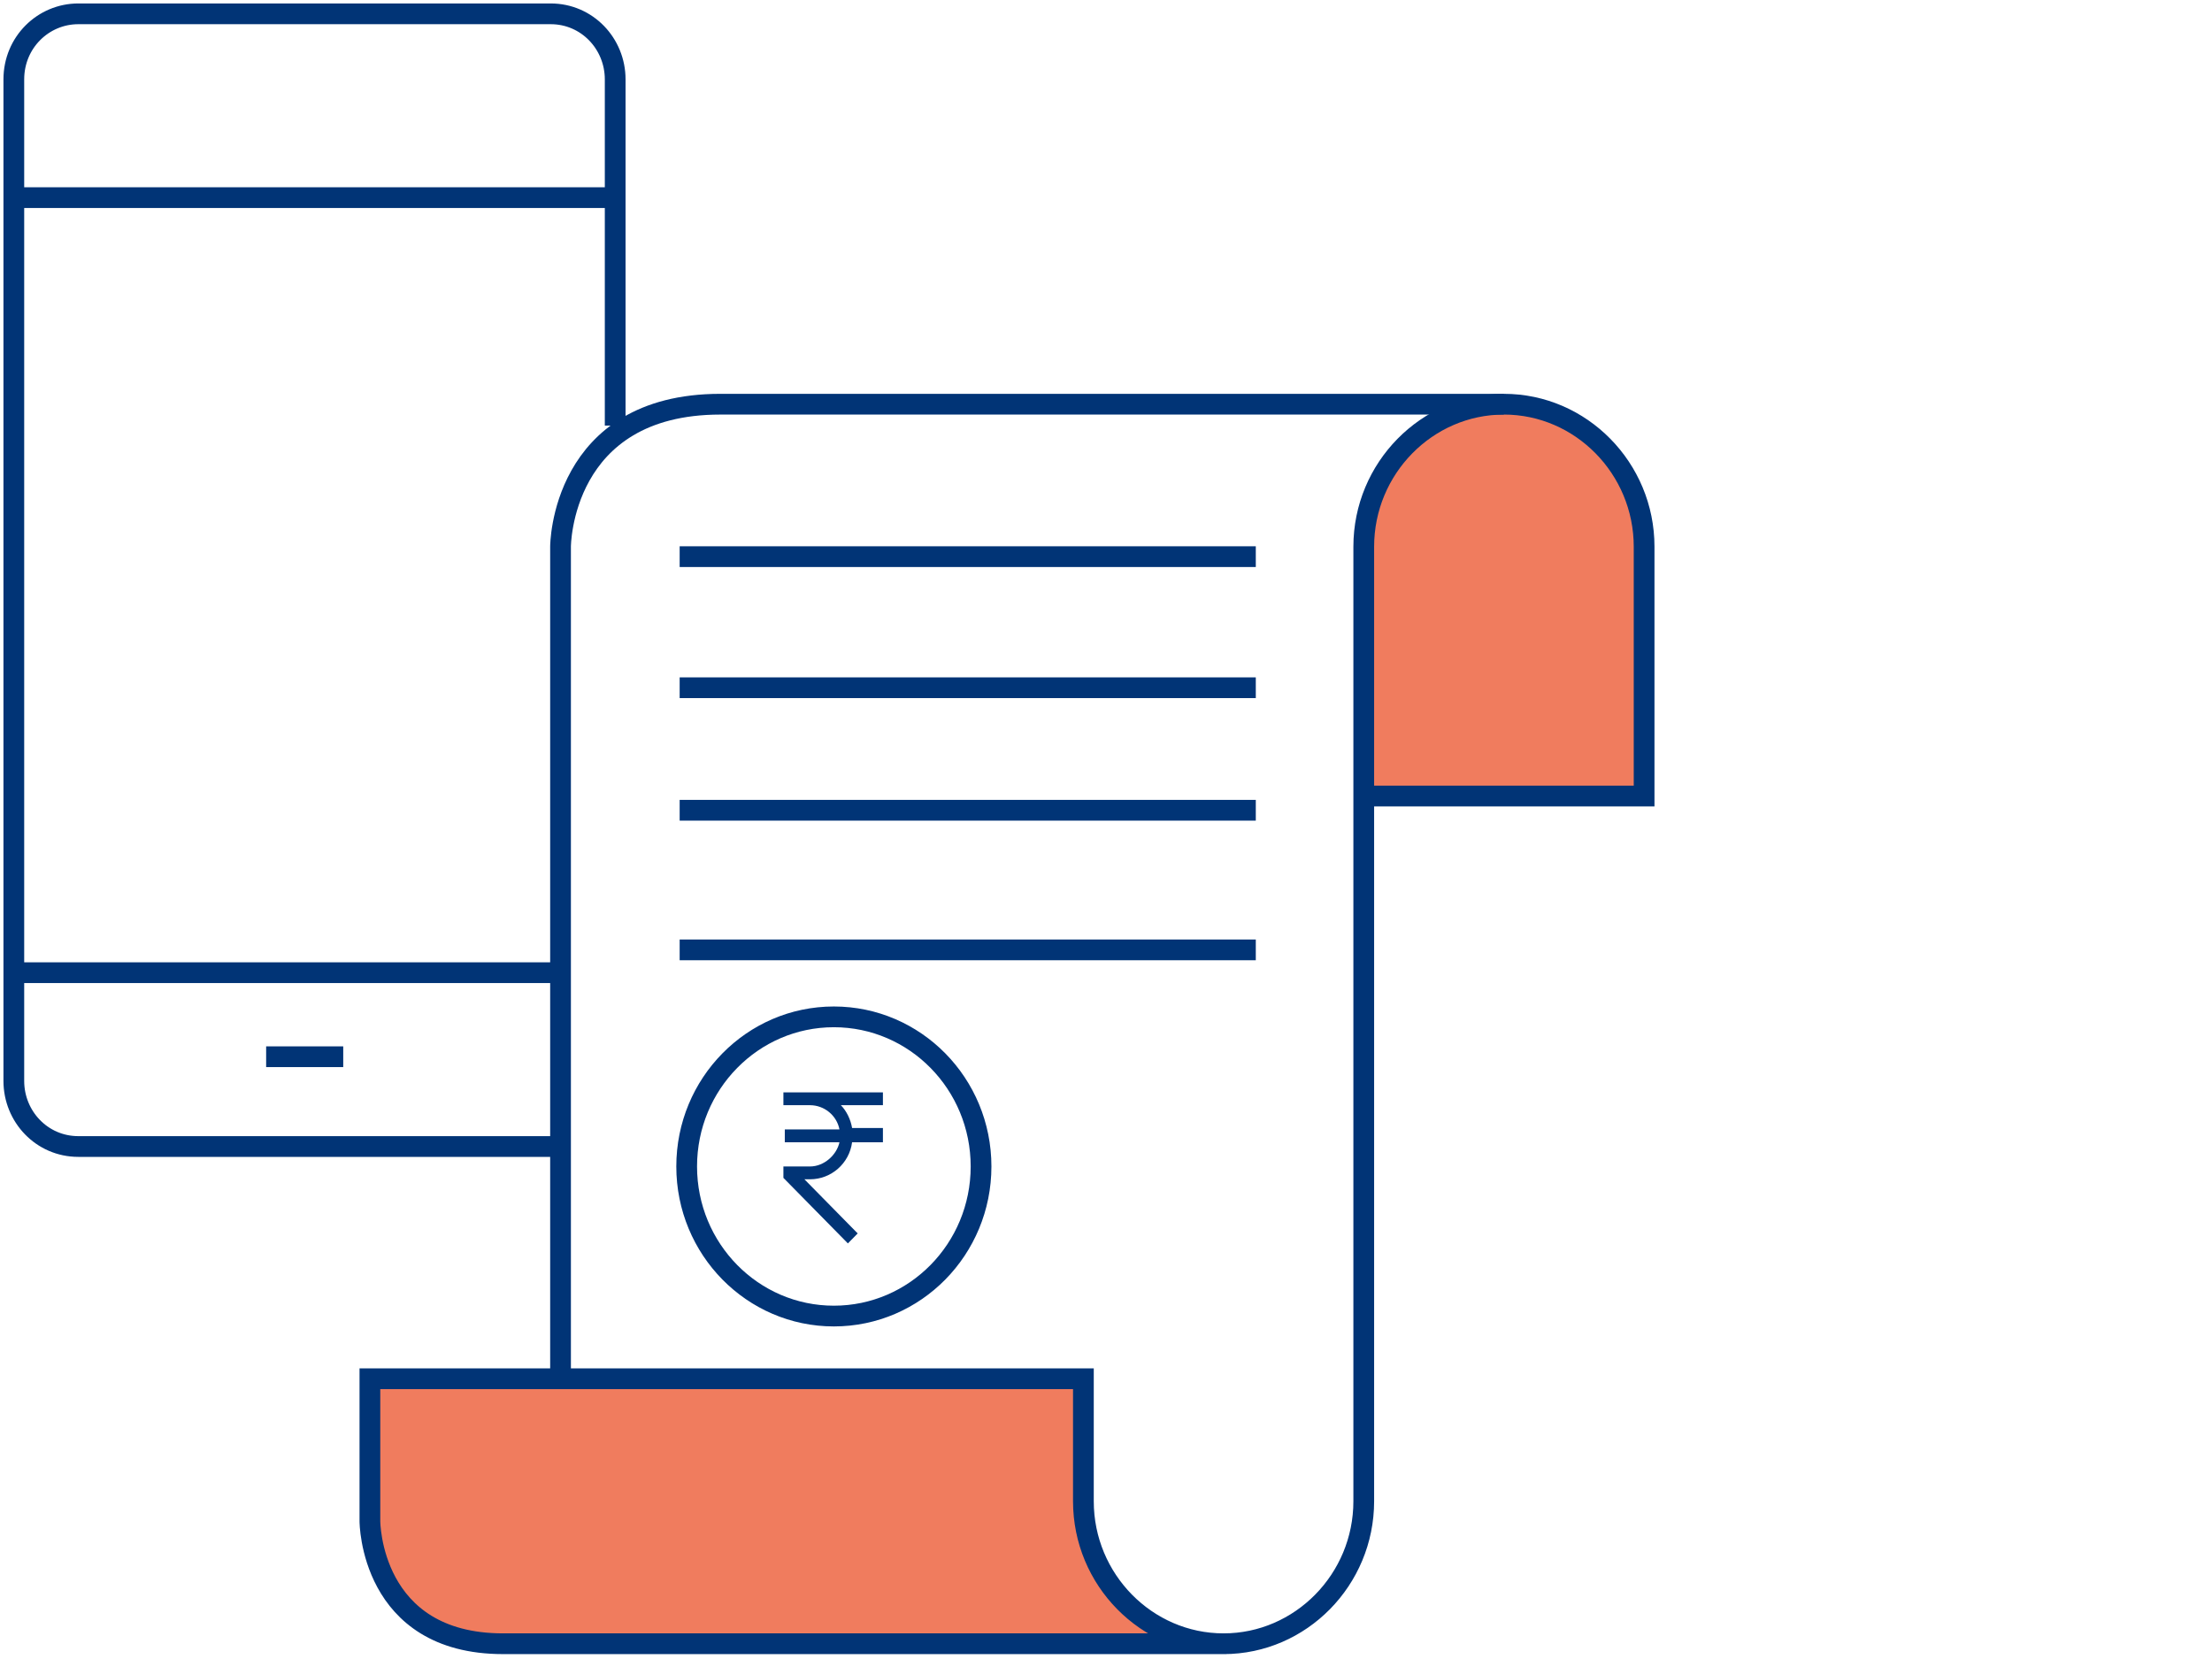 <svg width="160" height="120" viewBox="0 0 160 120" fill="none" xmlns="http://www.w3.org/2000/svg">
<path d="M98.643 55.208V38.616C98.643 38.616 99.251 29.753 109.188 29.341C119.125 28.928 119.226 40.677 118.922 43.459C118.618 46.242 118.922 57.578 118.922 57.578H99.961C99.961 57.578 98.237 57.887 98.643 55.208Z" fill="#F07C5E"/>
<path d="M26.754 99.831H78.363V108.694C78.363 108.694 78.668 116.217 85.765 119H35.575C35.575 119 27.261 118.69 26.754 110.137C26.247 101.583 26.754 99.831 26.754 99.831Z" fill="#F07C5E"/>
<path d="M1 14.295H44.6" stroke="#013476" stroke-width="1.5" stroke-miterlimit="10"/>
<path d="M1 70.357H40.848" stroke="#013476" stroke-width="1.5" stroke-miterlimit="10"/>
<path d="M19.251 76.436H24.827" stroke="#013476" stroke-width="1.5" stroke-miterlimit="10"/>
<path d="M40.848 82.827C40.544 82.93 40.24 82.93 39.935 82.93H5.664C3.028 82.93 1 80.766 1 78.189V5.741C1 3.061 3.129 1 5.664 1H39.834C42.47 1 44.498 3.164 44.498 5.741V30.783" stroke="#013476" stroke-width="1.5" stroke-miterlimit="10"/>
<path d="M60.316 95.194C66.196 95.194 70.962 90.349 70.962 84.373C70.962 78.397 66.196 73.552 60.316 73.552C54.436 73.552 49.669 78.397 49.669 84.373C49.669 90.349 54.436 95.194 60.316 95.194Z" stroke="#013476" stroke-width="1.5" stroke-miterlimit="10"/>
<path d="M60.823 79.942H63.864V79.015H56.666V79.942H58.592C59.606 79.942 60.519 80.664 60.721 81.694H56.767V82.622H60.721C60.519 83.549 59.606 84.374 58.592 84.374H56.666V85.198L61.33 89.939L62.039 89.217L58.186 85.301H58.592C60.113 85.301 61.431 84.168 61.634 82.622H63.864V81.591H61.634C61.532 80.973 61.228 80.354 60.823 79.942Z" fill="#013476"/>
<path d="M98.644 57.578H118.923V39.543C118.923 33.875 114.36 29.237 108.783 29.237C103.207 29.237 98.644 33.875 98.644 39.543V76.953V108.591C98.644 114.259 94.081 118.896 88.505 118.896C82.928 118.896 78.365 114.259 78.365 108.591V99.728H26.756V110.034C26.756 110.034 26.756 118.896 36.388 118.896C43.992 118.896 88.707 118.896 88.707 118.896" stroke="#013476" stroke-width="1.5" stroke-miterlimit="10"/>
<path d="M40.545 99.831V39.543C40.545 39.543 40.545 29.237 52.104 29.237C63.663 29.237 108.783 29.237 108.783 29.237" stroke="#013476" stroke-width="1.5" stroke-miterlimit="10"/>
<path d="M49.162 40.264H90.835" stroke="#013476" stroke-width="1.5" stroke-miterlimit="10"/>
<path d="M49.162 49.746H90.835" stroke="#013476" stroke-width="1.5" stroke-miterlimit="10"/>
<path d="M49.162 58.608H90.835" stroke="#013476" stroke-width="1.5" stroke-miterlimit="10"/>
<path d="M49.162 68.707H90.835" stroke="#013476" stroke-width="1.5" stroke-miterlimit="10"/>
</svg>
